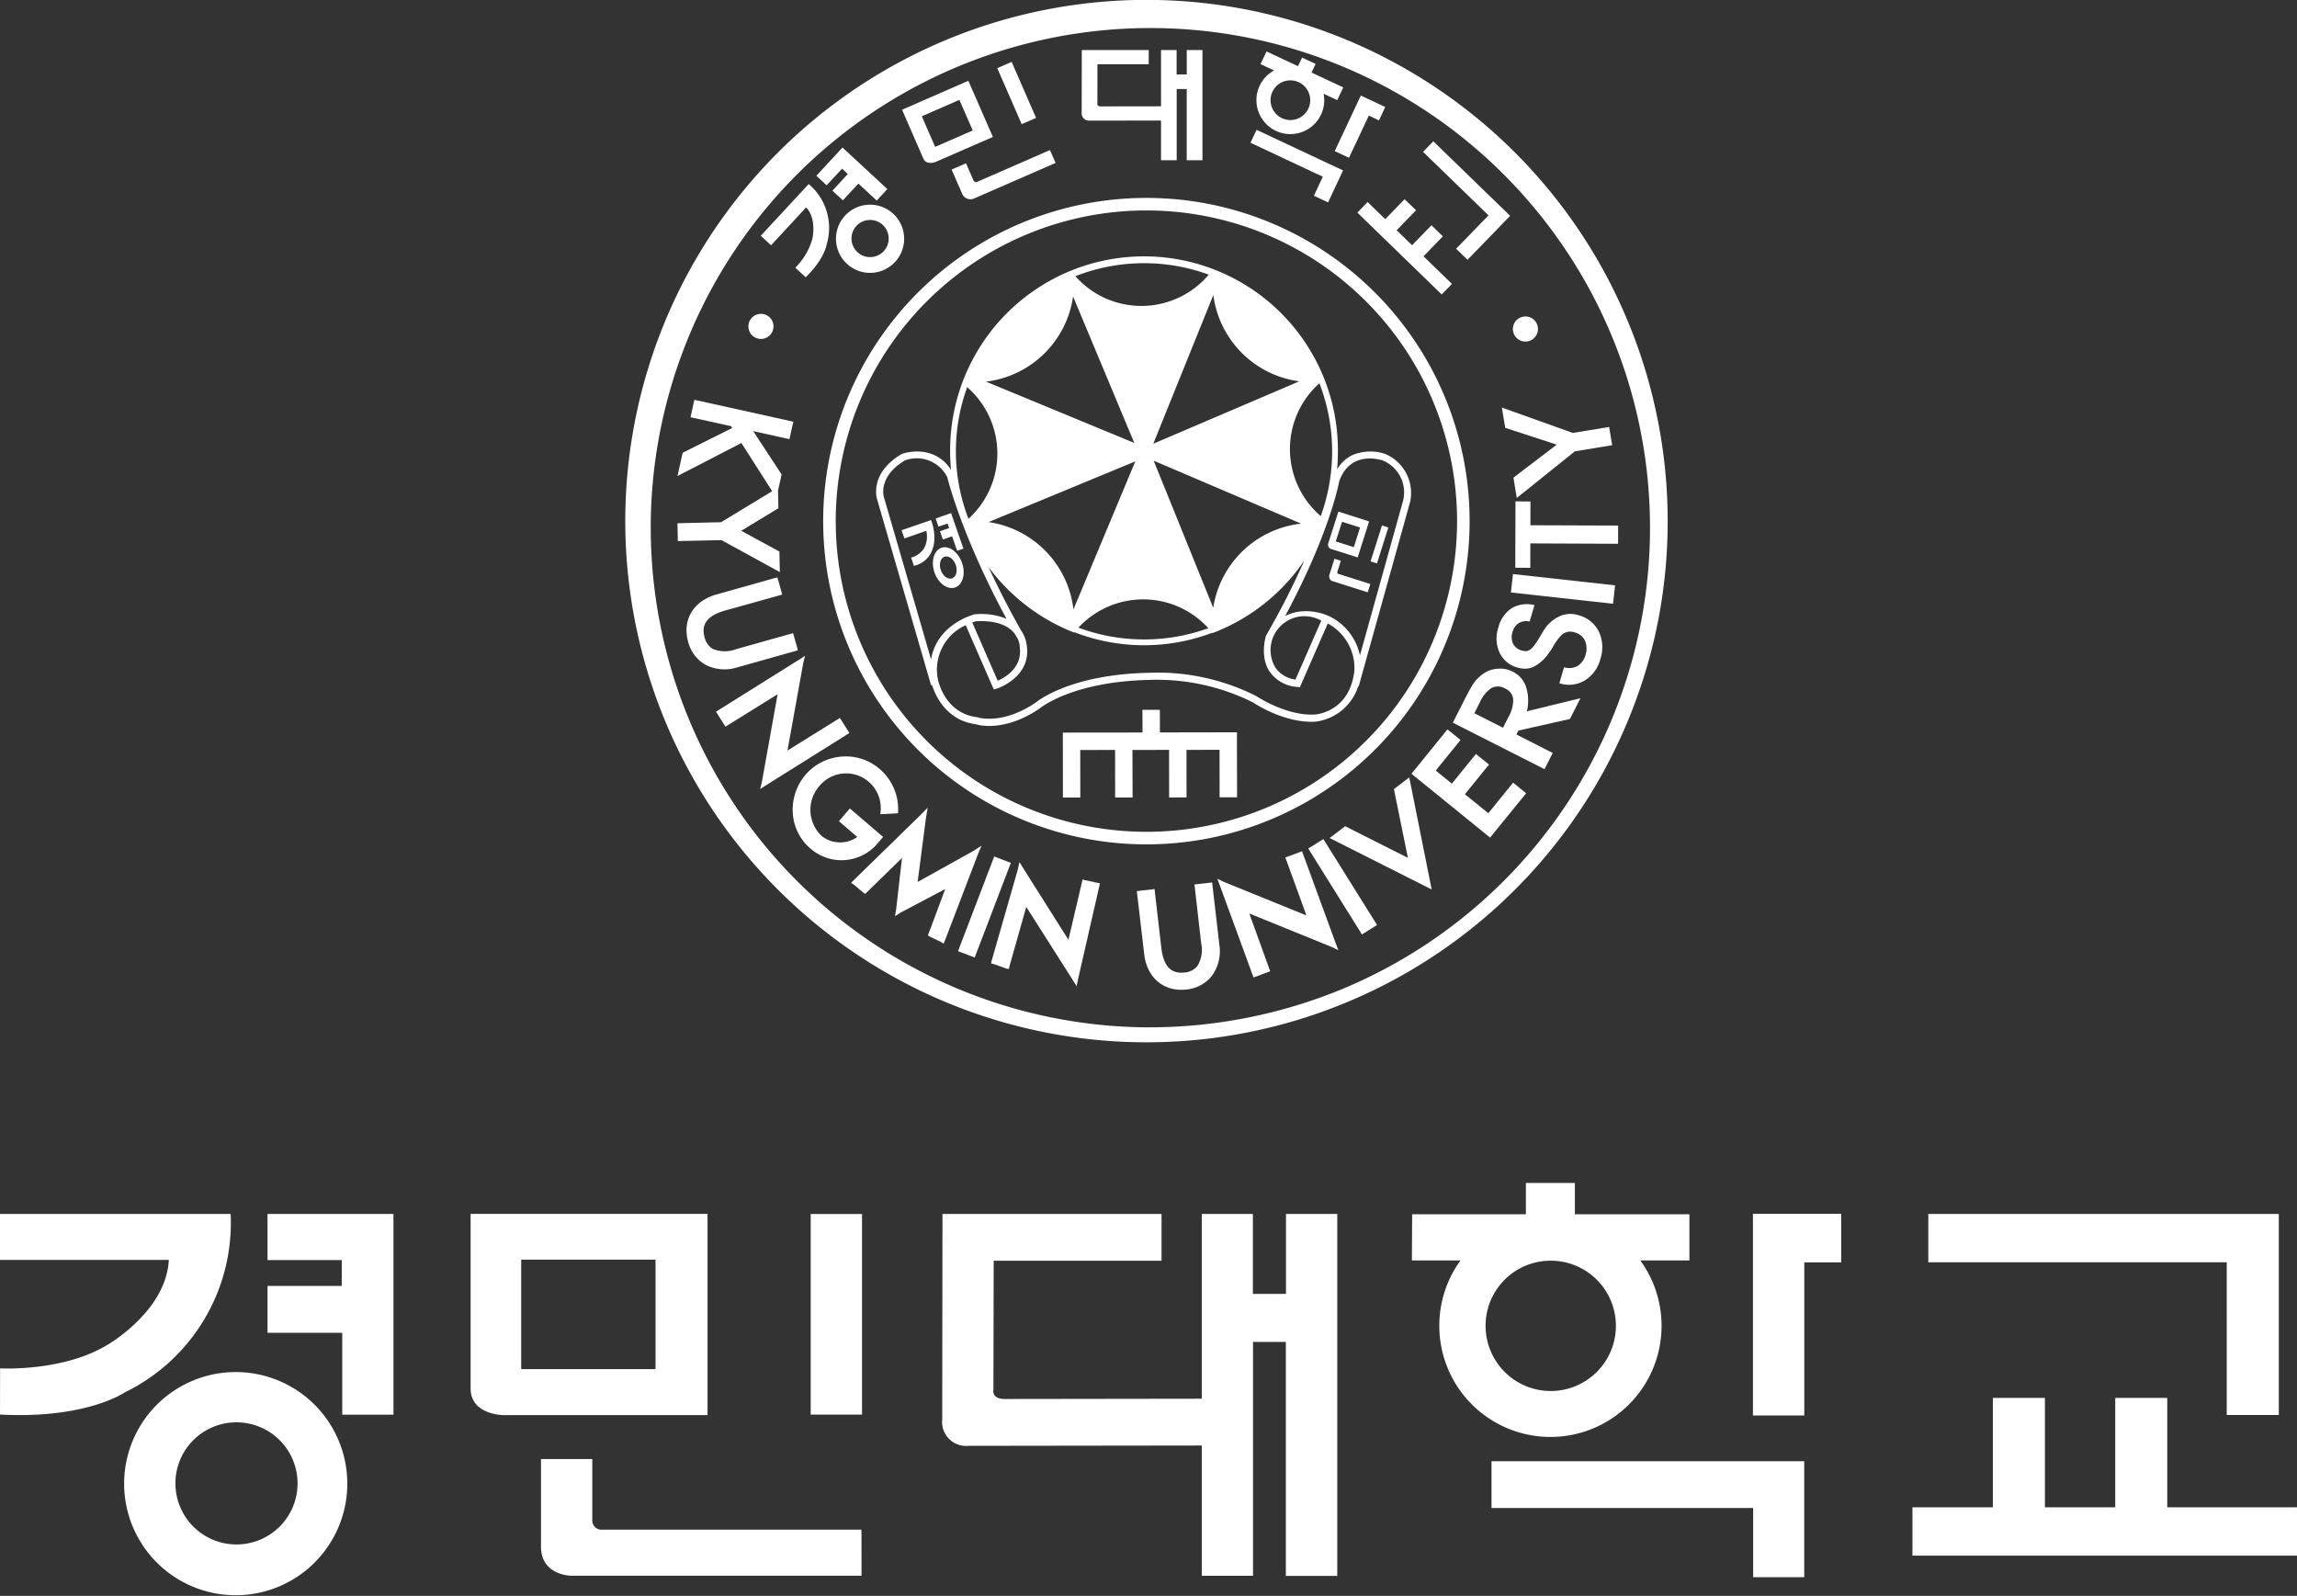 <svg xmlns="http://www.w3.org/2000/svg" width="376.18" height="261.348" viewBox="0 0 376.18 261.348">
  <rect x="0" y="0" width="376.18" height="261.348" fill="#333333" stroke="none"/>
  <g id="logo-kmu-vertical" transform="translate(-879 -598)">
    <g id="그룹_6102" data-name="그룹 6102" transform="translate(879 791.735)">
      <path id="패스_1105" data-name="패스 1105" d="M1381.846,2114.511h8.525v-32.929h-57.4v7.922h48.873Z" transform="translate(-1017.172 -2076.518)" fill="#fff"/>
      <path id="패스_1106" data-name="패스 1106" d="M1214.827,2103.052c-7.292,4.406-17.53,3.824-17.53,3.824l-.014,7.562c14.141.752,20.442-3.635,20.442-3.635a30.874,30.874,0,0,0,17.331-29.22h-37.773v7.526h27.647C1224.5,2097.564,1214.827,2103.052,1214.827,2103.052Z" transform="translate(-1197.283 -2076.518)" fill="#fff"/>
      <path id="패스_1107" data-name="패스 1107" d="M1228.347,2114.463h8.386v-32.881h-20.627v7.562h12.161v4.232h-12.161v7.667h12.24Z" transform="translate(-1172.297 -2076.518)" fill="#fff"/>
      <rect id="사각형_1581" data-name="사각형 1581" width="8.405" height="32.853" transform="translate(132.768 5.076)" fill="#fff"/>
      <path id="패스_1108" data-name="패스 1108" d="M1287.842,2111.187l-.019-.789h-42.365a1.517,1.517,0,0,1-1.706-1.473v-10.1h-8.4v14.379c0,4.619,4.822,4.732,4.822,4.732h47.67Z" transform="translate(-1146.754 -2053.624)" fill="#fff"/>
      <path id="패스_1109" data-name="패스 1109" d="M1267.876,2119.56l38.216-.051v21.333h8.392v-38.3h5.374v38.32h8.423v-59.28h-8.4v13.1h-5.421v-13.1h-8.369v30.263l-32.253.044c-2.242,0-1.869-1.492-1.869-1.492l.044-21.142H1299.5v-7.673h-35.876l-.042,33.668A3.924,3.924,0,0,0,1267.876,2119.56Z" transform="translate(-1109.275 -2076.518)" fill="#fff"/>
      <path id="패스_1110" data-name="패스 1110" d="M1329.042,2089.537h6.044v-7.964h-14.455v33.033h8.411Z" transform="translate(-1033.553 -2076.529)" fill="#fff"/>
      <path id="패스_1111" data-name="패스 1111" d="M1345.085,2106.64v11.332h8.364v-18.989h-51.213v7.657Z" transform="translate(-1057.97 -2053.419)" fill="#fff"/>
      <path id="패스_1112" data-name="패스 1112" d="M1301.12,2102.8a18.2,18.2,0,1,0,32.921-10.708h8.039v-7.569h-18.756v-5.12H1315.3v5.12h-18.628l-.042,7.569h7.957A18.176,18.176,0,0,0,1301.12,2102.8Zm18.207-10.673A10.671,10.671,0,1,1,1308.7,2102.8,10.645,10.645,0,0,1,1319.327,2092.13Z" transform="translate(-1065.405 -2079.406)" fill="#fff"/>
      <path id="패스_1113" data-name="패스 1113" d="M1206.018,2111.042a18.274,18.274,0,1,0,18.27-18.333A18.279,18.279,0,0,0,1206.018,2111.042Zm18.366-10.1a10,10,0,1,1-9.964,10A9.979,9.979,0,0,1,1224.384,2100.943Z" transform="translate(-1185.688 -2061.748)" fill="#fff"/>
      <path id="패스_1114" data-name="패스 1114" d="M1235.809,2114.536H1269.2v-32.957h-38.8v28.6C1230.4,2114.536,1235.809,2114.536,1235.809,2114.536Zm2.874-25.461h22V2107h-22Z" transform="translate(-1153.327 -2076.521)" fill="#fff"/>
      <path id="패스_1115" data-name="패스 1115" d="M1394.834,2112.443h-21.25v-17.916h-8.515v17.916H1353.55v-17.916h-8.525v17.916h-13.169v7.914h62.978Z" transform="translate(-1018.654 -2059.333)" fill="#fff"/>
    </g>
    <g id="그룹_6103" data-name="그룹 6103" transform="translate(981.406 598)">
      <path id="패스_1116" data-name="패스 1116" d="M1287.777,2156.509a85.356,85.356,0,1,0-5.178,29.269A84.745,84.745,0,0,0,1287.777,2156.509Zm-84.958,82.9a81.826,81.826,0,1,1,31.75-6.309A82.9,82.9,0,0,1,1202.819,2239.407Z" transform="translate(-1117.069 -2071.164)" fill="#fff"/>
      <path id="패스_1117" data-name="패스 1117" d="M1150.5,2086.247l11.674-.014v6.5h2.567v-11.667h1.643v11.672h2.577v-18.049h-2.572v3.987h-1.659v-3.987h-2.555v9.212l-9.857.016c-.68,0-.566-.457-.566-.457l.009-6.439h8.4v-2.334H1149.2l-.019,10.256A1.2,1.2,0,0,0,1150.5,2086.247Z" transform="translate(-1074.44 -2066.493)" fill="#fff"/>
      <path id="패스_1118" data-name="패스 1118" d="M1134.023,2087.939c1.8,1.847,1.022,5.152,1.022,5.152a10.767,10.767,0,0,1-2.788,4.718l1.694,1.571c3.1-3.02,3.426-5.332,3.426-5.332a9.388,9.388,0,0,0-2.932-9.934l-7.841,8.465,1.68,1.565Z" transform="translate(-1104.412 -2053.973)" fill="#fff"/>
      <path id="패스_1119" data-name="패스 1119" d="M1134.726,2085l.939.879-2.521,2.732,1.711,1.579,2.541-2.743,3,2.782,1.743-1.885-7.35-6.8-4.277,4.623,1.684,1.563Z" transform="translate(-1099.224 -2057.383)" fill="#fff"/>
      <path id="패스_1120" data-name="패스 1120" d="M1133.377,2087.357a5.582,5.582,0,1,0,7.892-.3A5.584,5.584,0,0,0,1133.377,2087.357Zm6.167,1.516a3.045,3.045,0,1,1-4.3.165A3.049,3.049,0,0,1,1139.544,2088.873Z" transform="translate(-1097.388 -2052.046)" fill="#fff"/>
      <rect id="사각형_1582" data-name="사각형 1582" width="2.571" height="10.006" transform="translate(60.917 11.162) rotate(-23.556)" fill="#fff"/>
      <path id="패스_1121" data-name="패스 1121" d="M1143.614,2086.7l-1.229-2.812-2.355,1.024,1.748,4.013a1.466,1.466,0,0,0,1.929.728l13.352-5.823-.824-1.884-.1-.224-11.86,5.181A.463.463,0,0,1,1143.614,2086.7Z" transform="translate(-1086.591 -2057.148)" fill="#fff"/>
      <path id="패스_1122" data-name="패스 1122" d="M1142.064,2090.13l9.354-4.08-4.019-9.2-10.855,4.743,3.477,7.983C1140.554,2090.782,1142.064,2090.13,1142.064,2090.13Zm3.864-10.149,2.19,5.006-6.156,2.69-2.188-5.013Z" transform="translate(-1091.218 -2063.622)" fill="#fff"/>
      <path id="패스_1123" data-name="패스 1123" d="M1169.319,2088.081l3.25-6.908,1.664.782,1.027-2.188-4-1.881-4.273,9.1Z" transform="translate(-1050.803 -2062.24)" fill="#fff"/>
      <path id="패스_1124" data-name="패스 1124" d="M1171.447,2091.1l2.316,1.092,2.457-5.239-14.162-6.644v-.011l-1,2.124,11.846,5.561Z" transform="translate(-1058.673 -2059.043)" fill="#fff"/>
      <path id="패스_1125" data-name="패스 1125" d="M1164.672,2087.792a5.559,5.559,0,0,0,7.392-2.67,5.493,5.493,0,0,0,.412-3.414l2.239,1.05.982-2.084-5.19-2.434.668-1.41-2.225-1.041-.666,1.41-5.148-2.416-.987,2.078,2.218,1.04a5.5,5.5,0,0,0-2.36,2.5A5.559,5.559,0,0,0,1164.672,2087.792Zm-.575-6.405a3.249,3.249,0,1,1,1.557,4.322A3.26,3.26,0,0,1,1164.1,2081.387Z" transform="translate(-1058.12 -2066.359)" fill="#fff"/>
      <path id="패스_1126" data-name="패스 1126" d="M1178.616,2098.7l1.873,1.81,6.539-6.745.438-.453-12.58-12.207-1.682,1.73,10.721,10.4Z" transform="translate(-1042.557 -2057.965)" fill="#fff"/>
      <path id="패스_1127" data-name="패스 1127" d="M1170.259,2085.648l-1.677,1.733,13.81,13.4,1.68-1.725-4.657-4.521,3.168-3.268-1.868-1.815-3.168,3.27-2.532-2.453,3.18-3.271-1.877-1.817-3.171,3.271Z" transform="translate(-1048.693 -2052.562)" fill="#fff"/>
      <path id="패스_1128" data-name="패스 1128" d="M1183.922,2085.09a52.933,52.933,0,1,0,52.927,52.925A52.92,52.92,0,0,0,1183.922,2085.09Zm0,103.808a50.878,50.878,0,1,1,50.874-50.883A50.877,50.877,0,0,1,1183.922,2188.9Z" transform="translate(-1098.577 -2052.678)" fill="#fff"/>
      <path id="패스_1129" data-name="패스 1129" d="M1218.079,2121.452a7.644,7.644,0,0,0-5.4.214,6,6,0,0,0-2.472,2.314q.136-1.456.137-2.948a31.753,31.753,0,1,0-63.505,0c0,1.016.049,2.024.144,3.016-2.911-4.417-7.934-2.634-7.98-2.618l-.056.028-.042.017c-5.285,3.1-4.091,7.189-4.043,7.358l8.86,30.522.154-.049c.5,1.592,2.265,5.751,7.087,6.4.421.14,4.7,1.38,10.508-2.539l.031-.018.021-.026c.061-.052,5.278-4.373,17.812-4.655a35.246,35.246,0,0,1,17.139,3.7c.41.287,5.25,3.434,10.217,3.133a8.459,8.459,0,0,0,6.989-5.821l.077.014,8.427-30.23A6.945,6.945,0,0,0,1218.079,2121.452Zm-10.767-11.569a30.933,30.933,0,0,1,.221,21.754,14.456,14.456,0,0,1-.221-21.754Zm-28.853,35.392a14.415,14.415,0,0,1,10.664,4.719,30.923,30.923,0,0,1-21.277-.088A14.476,14.476,0,0,1,1178.46,2145.276Zm-11.427,1.643a16.367,16.367,0,0,0-13.9-14.3l24.03-9.94Zm13.14-24.356,24.156,10.31a16.369,16.369,0,0,0-14.4,13.783Zm23.844-12.994-23.907,10.219,9.835-24.353A16.385,16.385,0,0,0,1204.017,2109.569Zm-25.425-19.35a30.673,30.673,0,0,1,10.6,1.878,14.434,14.434,0,0,1-21.84.256A30.73,30.73,0,0,1,1178.592,2090.219Zm-11.62,5.448L1177,2119.656l-24.286-10.04A16.372,16.372,0,0,0,1166.972,2095.667Zm-17.339,14.856a14.428,14.428,0,0,1,.21,21.554,30.705,30.705,0,0,1-.21-21.554Zm-5.919,44.578-7.729-26.6c-.046-.144-.938-3.393,3.473-5.993a5.605,5.605,0,0,1,6.908,2.74c.235.961,2.613,10.082,9.708,23.216a10.844,10.844,0,0,0-5.13-.75h-.053l-.04.01C1150.771,2147.742,1144.72,2149.248,1143.714,2155.1Zm14.537-1.945c.417,3.337-2.439,4.934-3.626,5.438l-4.161-9.535c.284-.1.489-.172.591-.2,2.674-.144,4.652.376,5.9,1.531a4.65,4.65,0,0,1,.521.605c.091.163.184.314.267.482l.023-.017a3.636,3.636,0,0,1,.482,1.606v.021Zm54.8,3.67c-.668,6.805-6.2,7.294-6.438,7.305-4.671.28-9.465-2.918-9.519-2.95l-.03-.019-.023-.016a35.742,35.742,0,0,0-17.758-3.842c-12.668.281-18.021,4.536-18.468,4.9-5.029,3.389-8.8,2.588-9.412,2.411l-.035-.028-.16-.021c-5.186-.665-6.293-5.855-6.344-6.074a7.972,7.972,0,0,1,4.529-8.986l4.392,10.061.214.473.5-.155c.056-.016,5.544-1.8,4.913-6.884v.084a5.285,5.285,0,0,0-.931-2.677c-2.157-3.812-3.924-7.324-5.364-10.448a31.745,31.745,0,0,0,14.039,10.752c0-.021.021-.037.037-.055a31.581,31.581,0,0,0,22.58.086c.021.021.028.044.051.052a31.81,31.81,0,0,0,15.031-11.9,125.924,125.924,0,0,1-6.268,12.286v.016l-.035.044-.014.066c-.037.137-.982,3.332.6,5.771a5.975,5.975,0,0,0,4.531,2.534l.435.052.18-.391,4.4-10.045A8.289,8.289,0,0,1,1213.049,2156.826Zm-5.43-8.067-4.227,9.644a4.686,4.686,0,0,1-3.277-1.941,5.553,5.553,0,0,1,7.5-7.7Zm13.438-19.792c.009-.009-4.736,16.98-7.105,25.487a9.237,9.237,0,0,0-5.306-6.549c-.051-.024-3.682-1.616-6.945.1,7.049-13.1,8.7-21.244,8.865-22.089,1.815-5.146,6.877-3.461,7.089-3.4A5.666,5.666,0,0,1,1221.058,2128.968Z" transform="translate(-1093.641 -2047.118)" fill="#fff"/>
      <path id="패스_1130" data-name="패스 1130" d="M1141.341,2107.758l-4.834,1.667.473,1.345,3.575-1.252a3.963,3.963,0,0,1-.389,2.909,3.612,3.612,0,0,1-2.092,1.478l.456,1.35a4.228,4.228,0,0,0,2.472-1.578C1142.77,2111.135,1141.341,2107.758,1141.341,2107.758Z" transform="translate(-1091.267 -2022.59)" fill="#fff"/>
      <path id="패스_1131" data-name="패스 1131" d="M1140.856,2108.974l.257.751-1.5.51.468,1.363,1.514-.527.832,2.37,1.025-.353-2.023-5.821-2.523.883.452,1.338Z" transform="translate(-1088.078 -2023.242)" fill="#fff"/>
      <path id="패스_1132" data-name="패스 1132" d="M1142.358,2116.26c1.243-.431,1.755-2.243,1.131-4.024-.636-1.8-2.146-2.907-3.382-2.471s-1.746,2.242-1.134,4.034S1141.118,2116.691,1142.358,2116.26Zm-2.346-2.841c-.344-.983-.065-1.967.6-2.2.686-.232,1.512.371,1.848,1.353s.075,1.958-.61,2.195S1140.347,2114.392,1140.012,2113.419Z" transform="translate(-1088.34 -2020.052)" fill="#fff"/>
      <rect id="사각형_1583" data-name="사각형 1583" width="6.177" height="1.096" transform="translate(122.052 91.943) rotate(-72.427)" fill="#fff"/>
      <path id="패스_1133" data-name="패스 1133" d="M1167.94,2112.621l.575-1.811-1.054-.33-.808,2.574a.907.907,0,0,0,.326,1.043l5.935,1.885.381-1.215.042-.151-5.271-1.669C1167.856,2112.877,1167.94,2112.621,1167.94,2112.621Z" transform="translate(-1051.324 -2018.977)" fill="#fff"/>
      <path id="패스_1134" data-name="패스 1134" d="M1171.369,2114.664l1.874-5.895-5.036-1.606-1.632,5.131a.731.731,0,0,0,.428.99Zm-2.56-5.83,2.949.933-1.019,3.217-2.96-.936Z" transform="translate(-1051.428 -2023.38)" fill="#fff"/>
      <path id="패스_1135" data-name="패스 1135" d="M1127.782,2097.356a2.054,2.054,0,1,0-2.051-2.058A2.048,2.048,0,0,0,1127.782,2097.356Z" transform="translate(-1105.571 -2041.85)" fill="#fff"/>
      <path id="패스_1136" data-name="패스 1136" d="M1181.576,2097.538a2.053,2.053,0,1,0-2.051-2.044A2.055,2.055,0,0,0,1181.576,2097.538Z" transform="translate(-1034.165 -2041.604)" fill="#fff"/>
      <path id="패스_1137" data-name="패스 1137" d="M1176.374,2124.794h-1.425l-11.194.02-.009-3.7h-2.857l.018,3.712-11.63.013-1.421.008v1.421l.013,9.208h2.85l-.014-7.783,5.709-.013.007,7.784,2.859,0-.025-7.78,6-.011.007,7.792,2.855-.01-.009-7.781,5.414-.015.009,7.777,2.859,0-.021-9.206Z" transform="translate(-1076.202 -2004.867)" fill="#fff"/>
      <path id="패스_1138" data-name="패스 1138" d="M1136.778,2127.106l.736.4-.018-.841-.048-2.236,0-.291-.259-.134-6-3.261,5.857-3.552.243-.156-.014-.276-.05-2.24-.009-.343.541-2.441.043-.206-.1-.166-4.543-6.943,5.457,1.213.473.1.107-.476.427-1.906.109-.461-.482-.119-15.262-3.375-.466-.1-.112.477-.418,1.908-.1.462.464.108,6.177,1.358.173.313-7.9,3.94-.2.107-.055.225-.57,2.57-.214,1.01.907-.475,9.55-4.933,5.039,7.892-8.369,5.082-6.661.155-.484.025.011.476.041,1.949.009.485.493-.012,6.659-.149Z" transform="translate(-1112.207 -2033.819)" fill="#fff"/>
      <path id="패스_1139" data-name="패스 1139" d="M1129.631,2126.545l9.521-2.679.458-.13-.116-.463-.535-1.884-.131-.465-.472.13-8.884,2.5a5.151,5.151,0,0,1-3.791-.053,2.964,2.964,0,0,1-1.35-1.925c-.6-2.127.505-3.553,3.375-4.359l8.886-2.481.456-.13-.13-.475-.523-1.878-.133-.461-.47.116-9.517,2.681c-3.777,1.066-5.63,4.168-4.631,7.746a6,6,0,0,0,2.807,3.745A6.8,6.8,0,0,0,1129.631,2126.545Z" transform="translate(-1111.352 -2017.235)" fill="#fff"/>
      <path id="패스_1140" data-name="패스 1140" d="M1145.313,2129.943l-.264-.406-1.041-1.644-.268-.418-.4.267-8.175,5.083,2.584-14.335.291-1.18-1.02.659-13.149,8.231-.423.253.266.409,1.036,1.646.266.407.4-.256,8.134-5.057-2.571,14.343-.293,1.178,1.023-.651,13.189-8.262Z" transform="translate(-1108.606 -2009.91)" fill="#fff"/>
      <path id="패스_1141" data-name="패스 1141" d="M1143.335,2137.947l.324-.378-.377-.316-4.706-4.028-.366-.313-.316.366-1.166,1.352-.31.37.374.317,2.635,2.261a4.869,4.869,0,0,1-5.847-.17,5.9,5.9,0,0,1-.407-8.117,5.674,5.674,0,0,1,10.08,4.022l-.044.545.561-.03,1.887-.1.447-.033.01-.438a8.646,8.646,0,0,0-3.035-6.821,8.472,8.472,0,0,0-6.282-2.015,8.653,8.653,0,0,0-5.881,3.011,8.833,8.833,0,0,0-2.045,6.333,8.232,8.232,0,0,0,2.821,5.653,7.718,7.718,0,0,0,11.241-1.011Z" transform="translate(-1101.435 -2000.513)" fill="#fff"/>
      <path id="패스_1142" data-name="패스 1142" d="M1154.319,2134.222l-1.312.843-9.148,5.089,1.38-10.62.266-1.535-1.093,1.11-11.044,10.778-.414.414.491.324,1.5,1.265.339.226.277-.289,5.737-5.6-.964,8.461-.182,1.079.927-.6,7.3-3.854-2.693,7.21-.161.381.339.211,1.761.831.484.317.234-.545,5.373-14.053Z" transform="translate(-1095.983 -1995.722)" fill="#fff"/>
      <path id="패스_1143" data-name="패스 1143" d="M1149.131,2132.473l-.452-.171-1.811-.693-.461-.179-.175.454-5.578,14.592-.17.459.45.174,1.823.693.45.177.175-.452,5.575-14.595Z" transform="translate(-1085.989 -1991.168)" fill="#fff"/>
      <path id="패스_1144" data-name="패스 1144" d="M1158.256,2134.8l-.477-.107-.1.476-2.2,9.379-7.387-11.687-.632-1.039-.264,1.186-4.286,14.954-.1.459.47.115,1.964.708.482.1.1-.483,2.748-9.692,7.6,11.949.641,1.039.248-1.191,3.468-15.178.1-.482-.464-.1Z" transform="translate(-1082.906 -1990.647)" fill="#fff"/>
      <path id="패스_1145" data-name="패스 1145" d="M1165.451,2133.745l-.058-.489-.482.056-1.932.221-.484.055.061.482,1.045,9.16a5,5,0,0,1-.64,3.735,2.994,2.994,0,0,1-2.111,1.043c-2.2.244-3.433-1.062-3.773-4.024l-1.061-9.161-.049-.486-.484.06-1.941.219-.477.068.052.465,1.147,9.829c.445,3.891,3.223,6.226,6.905,5.813a6.063,6.063,0,0,0,4.15-2.19,6.821,6.821,0,0,0,1.269-5.049Z" transform="translate(-1069.289 -1988.743)" fill="#fff"/>
      <path id="패스_1146" data-name="패스 1146" d="M1172.764,2131.514l-.171-.452-.448.177-1.832.676-.452.165.175.466,3.28,9.027-13.491-5.479-1.1-.53.427,1.14,5.334,14.573.166.452.457-.163,1.825-.686.446-.172-.161-.455-3.259-9,13.5,5.49,1.089.53-.432-1.139Z" transform="translate(-1061.77 -1991.657)" fill="#fff"/>
      <path id="패스_1147" data-name="패스 1147" d="M1167.857,2130.615l-.255-.41-.407.26-1.655,1.029-.414.252.257.417,8.282,13.256.243.413.418-.258,1.65-1.039.416-.256-.255-.41Z" transform="translate(-1053.278 -1992.795)" fill="#fff"/>
      <path id="패스_1148" data-name="패스 1148" d="M1191.17,2132.944l-.377-.3-1.375-1.125-.386-.308-.307.373-3.752,4.627-3.834-3.1,3.634-4.487.318-.376-.377-.31-1.4-1.125-.368-.3-.309.376L1179,2131.37l-2.634-2.143,3.752-4.632.3-.376-.368-.306-1.393-1.125-.375-.3-.309.378-5.284,6.517-.3.373.373.3,12.137,9.856.375.3.3-.388,5.289-6.5Z" transform="translate(-1043.638 -2003.037)" fill="#fff"/>
      <path id="패스_1149" data-name="패스 1149" d="M1177.158,2127.784l2.293,11.262-10.275-5.182-2.546,1.932,16.714,8.424-3.671-18.357Z" transform="translate(-1051.283 -1998.557)" fill="#fff"/>
      <path id="패스_1150" data-name="패스 1150" d="M1187.276,2121.152a4.281,4.281,0,0,0-2.172-2.443,4.452,4.452,0,0,0-2.574-.468,4.5,4.5,0,0,0-2.465.968,6.193,6.193,0,0,0-1.476,1.571c-.3.469-.705,1.206-1.22,2.207l-2.071,4.077,15.014,7.613,1.343-2.652L1185.71,2129l.326-.644,8.444-1.9,1.718-3.4-8.77,2.146A7.594,7.594,0,0,0,1187.276,2121.152Zm-2.893,5.027-.865,1.713-4.7-2.376.917-1.808a5.373,5.373,0,0,1,1.871-2.307,2.258,2.258,0,0,1,2.276.084,2.093,2.093,0,0,1,1.3,1.767A5.606,5.606,0,0,1,1184.384,2126.179Z" transform="translate(-1039.774 -2008.714)" fill="#fff"/>
      <path id="패스_1151" data-name="패스 1151" d="M1191.771,2115.475a4.25,4.25,0,0,0-3.076.181,5.983,5.983,0,0,0-2.556,2.249l-.736,1.222a12.577,12.577,0,0,1-.77,1.173,3.12,3.12,0,0,1-.81.852,1.213,1.213,0,0,1-.643.21,2.923,2.923,0,0,1-.67-.1,2.253,2.253,0,0,1-1.427-1.108,2.593,2.593,0,0,1-.083-1.939,2.373,2.373,0,0,1,1.014-1.433,2.338,2.338,0,0,1,1.78-.261l.789-2.69a4.934,4.934,0,0,0-3.74.51,5.278,5.278,0,0,0-2.169,3.147,5.586,5.586,0,0,0,.2,4.134,4.517,4.517,0,0,0,2.968,2.441,4.172,4.172,0,0,0,1.429.167,3.148,3.148,0,0,0,1.368-.412,6.7,6.7,0,0,0,1.713-1.389,11.962,11.962,0,0,0,1.283-1.818,8.436,8.436,0,0,1,1.543-2.034,2.167,2.167,0,0,1,2.037-.266,2.489,2.489,0,0,1,1.636,1.336,3.3,3.3,0,0,1,.091,2.346,2.993,2.993,0,0,1-1.3,1.8,2.843,2.843,0,0,1-2.214.212l-.766,2.612a4.97,4.97,0,0,0,4.171-.461,5.72,5.72,0,0,0,2.539-3.489,6.043,6.043,0,0,0-.266-4.544A5.152,5.152,0,0,0,1191.771,2115.475Z" transform="translate(-1035.69 -2014.731)" fill="#fff"/>
      <rect id="사각형_1584" data-name="사각형 1584" width="3.033" height="16.825" transform="translate(145.039 97.029) rotate(-83.703)" fill="#fff"/>
      <path id="패스_1152" data-name="패스 1152" d="M1182.182,2106.461l-2.454-.019-.034,10.868,2.457.015.012-4,14.369.06.009-2.981-14.369-.051Z" transform="translate(-1033.943 -2024.336)" fill="#fff"/>
      <path id="패스_1153" data-name="패스 1153" d="M1179.3,2103.164l8.434,2.754-7.087,5.4.541,3.329,9.512-7.632,6.114-1.012-.493-2.981-5.953.977-11.621-4.155Z" transform="translate(-1035.194 -2033.099)" fill="#fff"/>
    </g>
  </g>
</svg>
